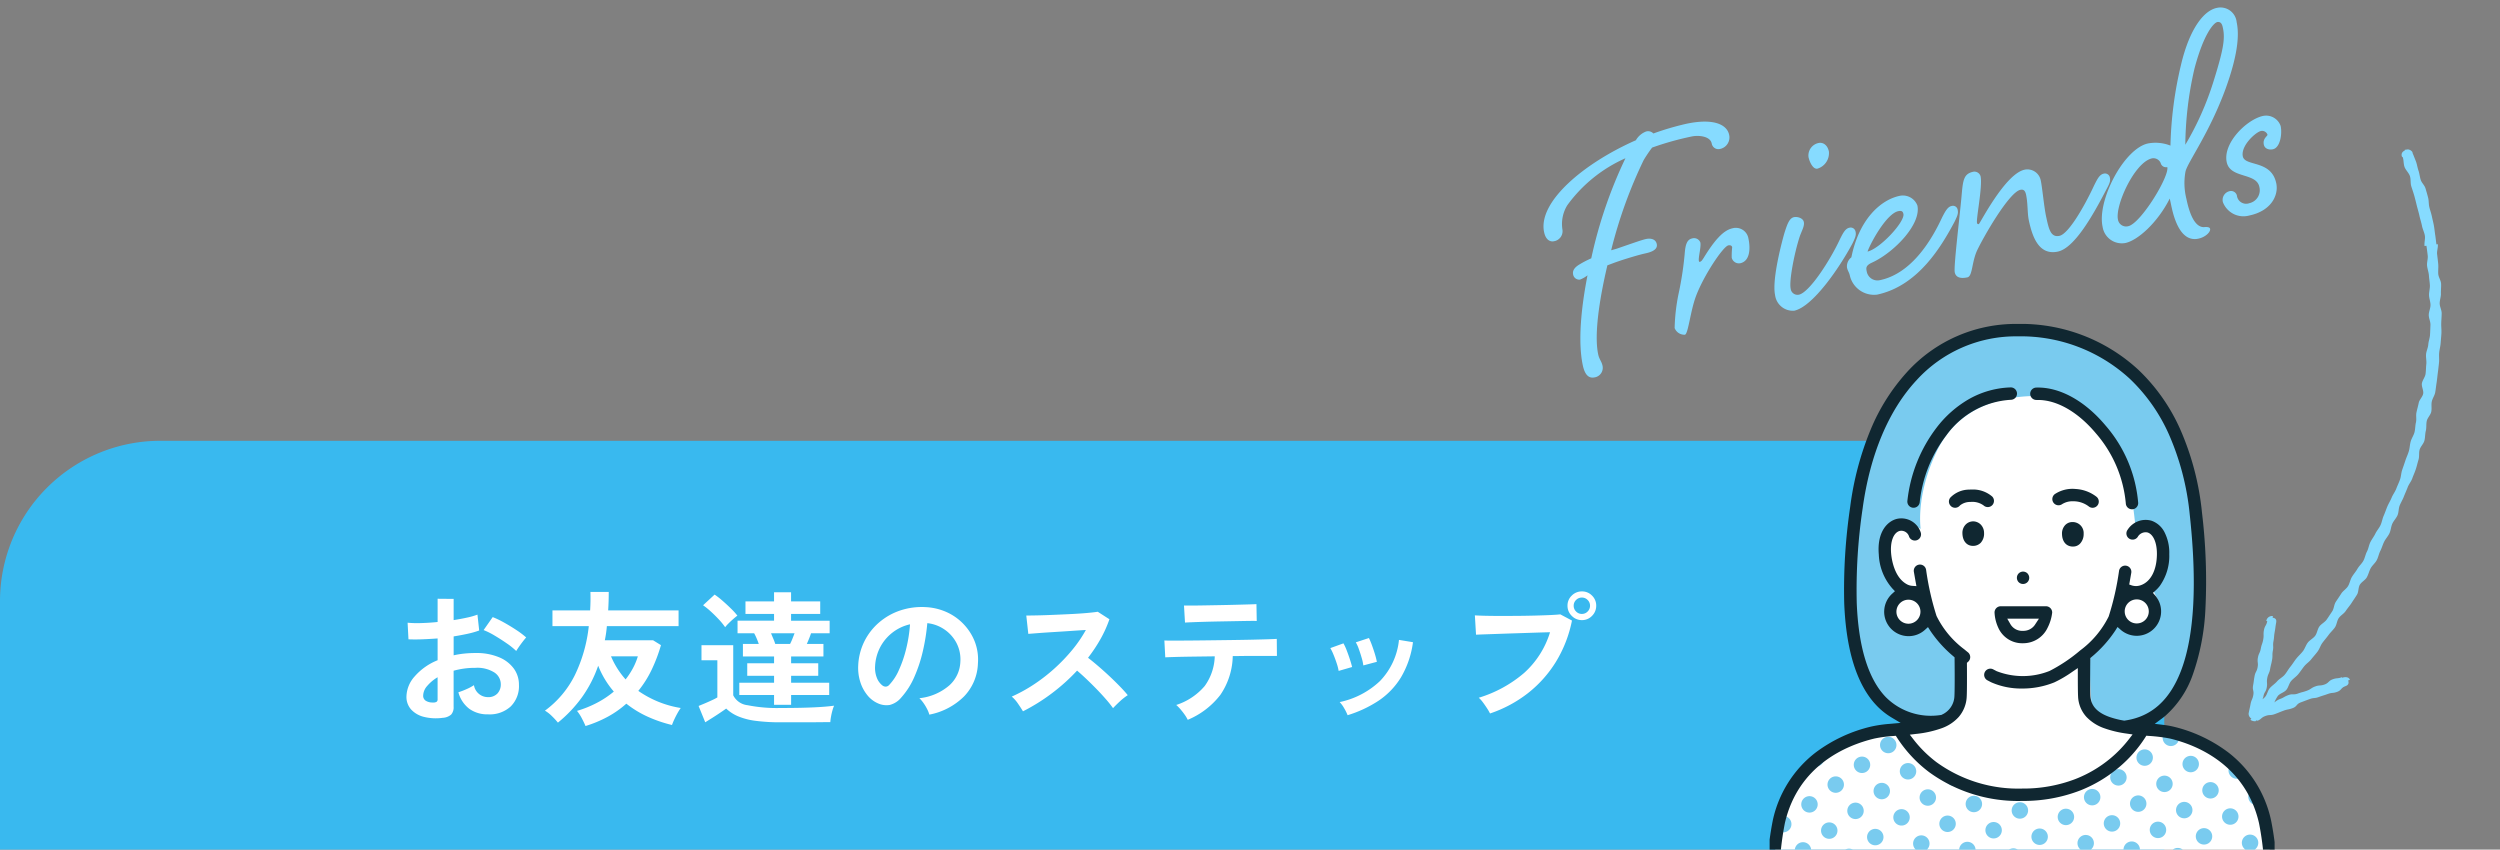 <svg xmlns="http://www.w3.org/2000/svg" xmlns:xlink="http://www.w3.org/1999/xlink" width="311.882" height="105.991" viewBox="0 0 311.882 105.991">
  <rect x="0" y="0" width="311.882" height="105.991" fill="#808080" stroke="none"/>
  <defs>
    <clipPath id="clip-path">
      <rect id="長方形_11188" data-name="長方形 11188" width="31.541" height="68" transform="translate(0 0)" fill="#86dbff"/>
    </clipPath>
    <clipPath id="clip-path-2">
      <rect id="長方形_11440" data-name="長方形 11440" width="63" height="67" transform="translate(954.762 2765.315)" fill="#fff" stroke="#707070" stroke-width="1"/>
    </clipPath>
    <clipPath id="clip-path-3">
      <rect id="長方形_11439" data-name="長方形 11439" width="63.477" height="67.745" transform="translate(0 0)" fill="none"/>
    </clipPath>
  </defs>
  <g id="グループ_15560" data-name="グループ 15560" transform="translate(-52.998 -2476.084)">
    <path id="長方形_11398" data-name="長方形 11398" d="M20,0H250a20,20,0,0,1,20,20V51a0,0,0,0,1,0,0H0a0,0,0,0,1,0,0V20A20,20,0,0,1,20,0Z" transform="translate(52.998 2531.074)" fill="#39b9ef"/>
    <path id="パス_11421" data-name="パス 11421" d="M-68.76.558A6.152,6.152,0,0,1-71.118.441a3.2,3.2,0,0,1-1.6-.927,2.349,2.349,0,0,1-.576-1.62,3.893,3.893,0,0,1,1.035-2.511,7.449,7.449,0,0,1,2.853-2.007V-9.342q-.99.072-1.917.108t-1.719,0l-.108-2.07a12.987,12.987,0,0,0,1.674.045q.99-.027,2.07-.135v-2.9l2,.018v2.646q.9-.144,1.683-.315a8.645,8.645,0,0,0,1.287-.369l.216,1.98a10.81,10.81,0,0,1-1.458.414q-.828.18-1.728.324v2.358A11.117,11.117,0,0,1-66.1-7.452a13.586,13.586,0,0,1,1.422-.072,7.33,7.33,0,0,1,2.943.531,4.293,4.293,0,0,1,1.845,1.422,3.393,3.393,0,0,1,.63,2.007A3.566,3.566,0,0,1-60.3-.846a3.878,3.878,0,0,1-2.826.972,3.834,3.834,0,0,1-2.331-.693,3.831,3.831,0,0,1-1.359-2.061,9.389,9.389,0,0,0,1.008-.387,5.906,5.906,0,0,0,.936-.5,1.763,1.763,0,0,0,1.728,1.494,1.541,1.541,0,0,0,1.206-.459,1.643,1.643,0,0,0,.414-1.143,1.761,1.761,0,0,0-.792-1.467,3.985,3.985,0,0,0-2.376-.585,9.982,9.982,0,0,0-2.718.36V-.828a1.363,1.363,0,0,1-.306.981A1.725,1.725,0,0,1-68.76.558ZM-59.6-7.776a8.685,8.685,0,0,0-1.17-.945q-.738-.513-1.512-.972a9.28,9.28,0,0,0-1.386-.693l1.134-1.62a11.542,11.542,0,0,1,1.422.684q.774.432,1.512.918a10.755,10.755,0,0,1,1.242.936q-.18.2-.441.54t-.486.666Q-59.508-7.938-59.6-7.776ZM-70.056-1.35a.923.923,0,0,0,.495-.072.344.344,0,0,0,.153-.324V-4.5a5.1,5.1,0,0,0-1.314,1.1,1.879,1.879,0,0,0-.486,1.188.723.723,0,0,0,.306.63A1.539,1.539,0,0,0-70.056-1.35Zm19.1,2.934q-.144-.36-.45-.945a5.161,5.161,0,0,0-.612-.945,13.707,13.707,0,0,0,2.493-1.008,11.621,11.621,0,0,0,2.1-1.4A11.257,11.257,0,0,1-49.374-5.94a15.405,15.405,0,0,1-2,3.9,16.637,16.637,0,0,1-3.024,3.2,9.327,9.327,0,0,0-.747-.81,4.316,4.316,0,0,0-.873-.684,12.228,12.228,0,0,0,3.735-4.437,18.563,18.563,0,0,0,1.737-6.111H-55.08v-1.962h4.7q.036-.576.045-1.143t-.009-1.161h2.286q0,.612-.018,1.179t-.054,1.125h8.784v1.962h-8.946q-.036.45-.1.891t-.153.873h6.012l.99.612a19.738,19.738,0,0,1-1.179,3.105,13.2,13.2,0,0,1-1.647,2.6A12.788,12.788,0,0,0-39.078-.666a6.925,6.925,0,0,0-.4.639q-.216.387-.4.783t-.288.7A16.729,16.729,0,0,1-43.191.423a12.738,12.738,0,0,1-2.673-1.629A12.232,12.232,0,0,1-48.177.423,15.1,15.1,0,0,1-50.958,1.584Zm5-5.814a9.656,9.656,0,0,0,.909-1.386,8.1,8.1,0,0,0,.621-1.494h-3.348A10.4,10.4,0,0,0-45.954-4.23Zm18.522,3.168V-2.286H-31.77v-1.53h4.338V-4.68H-30.78V-6.246h3.348v-.846H-31.32V-8.658h1.98q-.126-.36-.279-.72a5.9,5.9,0,0,0-.3-.612h-2.07v-1.566h4.554V-12.4H-31v-1.566h3.564V-15.1h2.124v1.134h3.636V-12.4h-3.636v.846H-20.5V-9.99h-2.322q-.072.234-.216.6t-.306.729h2.07v1.566h-4.032v.846h3.384V-4.68h-3.384v.864h4.752v1.53h-4.752v1.224Zm-8.586,2.178-.828-2.034.756-.315q.45-.189.9-.4a6.806,6.806,0,0,0,.684-.351V-6.624h-1.98V-8.5h3.96V-2.25a2.258,2.258,0,0,0,1.773,1.233,18.8,18.8,0,0,0,4.167.351q2.3,0,3.96-.072t2.682-.216a4.382,4.382,0,0,0-.2.576,7.85,7.85,0,0,0-.18.783,6.3,6.3,0,0,0-.09.693q-.5,0-1.314.009t-1.719.009h-3.141A22.948,22.948,0,0,1-29.8.927,8.249,8.249,0,0,1-31.968.351a4.957,4.957,0,0,1-1.44-.945q-.324.234-.792.549t-.954.621Q-35.64.882-36.018,1.116Zm2.484-11.862a8.267,8.267,0,0,0-.783-.963q-.477-.513-.99-.981a9.475,9.475,0,0,0-.981-.792l1.44-1.332a9.977,9.977,0,0,1,.981.765q.549.477,1.062.981a8.591,8.591,0,0,1,.8.882q-.18.126-.495.4t-.6.558A4.356,4.356,0,0,0-33.534-10.746Zm6.246,2.088h1.854a6.394,6.394,0,0,0,.288-.63q.144-.36.27-.7H-27.81q.144.36.3.72A5.437,5.437,0,0,1-27.288-8.658ZM-8.064.162a3.462,3.462,0,0,0-.27-.684,5.868,5.868,0,0,0-.459-.765,3.879,3.879,0,0,0-.513-.6A6.772,6.772,0,0,0-5.553-3.5,4.159,4.159,0,0,0-4.194-6.408,4.437,4.437,0,0,0-4.68-8.784,4.644,4.644,0,0,0-6.2-10.476a4.638,4.638,0,0,0-2.115-.774,25.242,25.242,0,0,1-.54,3.42A17.91,17.91,0,0,1-9.927-4.554a9.449,9.449,0,0,1-1.647,2.592,2.727,2.727,0,0,1-1.431.918,2.567,2.567,0,0,1-1.467-.2A3.5,3.5,0,0,1-15.8-2.268a4.962,4.962,0,0,1-.882-1.665,5.812,5.812,0,0,1-.252-2.061,7.506,7.506,0,0,1,.774-3,7.532,7.532,0,0,1,1.836-2.349,7.88,7.88,0,0,1,2.646-1.494A8.472,8.472,0,0,1-8.5-13.248a7.164,7.164,0,0,1,2.574.612,6.713,6.713,0,0,1,2.115,1.485A6.7,6.7,0,0,1-2.4-8.964,6.231,6.231,0,0,1-2-6.246,6.207,6.207,0,0,1-3.726-2.115,8.384,8.384,0,0,1-8.064.162Zm-5.85-3.636a.694.694,0,0,0,.414.144.622.622,0,0,0,.432-.216,6.352,6.352,0,0,0,1.2-1.836,14.924,14.924,0,0,0,.918-2.682,17.841,17.841,0,0,0,.477-3.042,5.554,5.554,0,0,0-2.205,1.044A5.574,5.574,0,0,0-14.2-8.235a5.718,5.718,0,0,0-.63,2.349,3.39,3.39,0,0,0,.225,1.467A2.222,2.222,0,0,0-13.914-3.474ZM3.618-.252Q3.384-.648,3-1.206a4.29,4.29,0,0,0-.783-.882,18.757,18.757,0,0,0,2.7-1.476A21.316,21.316,0,0,0,7.5-5.553a21.709,21.709,0,0,0,2.25-2.34A16.253,16.253,0,0,0,11.466-10.4q-.882.054-1.935.126t-2.088.135q-1.035.063-1.872.126l-1.287.1L4.032-12.2q.45,0,1.35-.018T7.4-12.285q1.116-.045,2.223-.1t2-.135q.891-.081,1.323-.153l1.458.936a14.877,14.877,0,0,1-1.116,2.475A19.149,19.149,0,0,1,11.736-6.93q.63.486,1.341,1.1t1.4,1.26q.684.648,1.26,1.242t.954,1.062a7.229,7.229,0,0,0-.954.747q-.5.459-.882.873a14.078,14.078,0,0,0-.882-1.107q-.54-.621-1.161-1.26T11.556-4.257q-.63-.6-1.188-1.071a23.9,23.9,0,0,1-3.24,2.9A23.647,23.647,0,0,1,3.618-.252ZM24.174.81A4.339,4.339,0,0,0,23.8.18a8.583,8.583,0,0,0-.54-.693,4.906,4.906,0,0,0-.522-.531,7.775,7.775,0,0,0,3.555-2.367,6.648,6.648,0,0,0,1.251-3.7l-2.727.036q-1.305.018-2.223.045t-1.224.045L21.258-9.09q.216.018,1.026.018t2-.009q1.188-.009,2.583-.027l2.781-.036q1.386-.018,2.583-.045t2.016-.054q.819-.027,1.035-.045L35.3-7.164H32.634q-1.026,0-2.232.018H29.79a8.893,8.893,0,0,1-1.539,4.833A9.969,9.969,0,0,1,24.174.81Zm-.342-12.132-.126-2.124h.9q.684,0,1.638-.018l2-.036q1.044-.018,2-.045l1.629-.045q.675-.018.873-.036l.036,2.106q-.234-.018-.909-.009t-1.6.027l-1.944.036q-1.017.018-1.953.045t-1.611.054Q24.084-11.34,23.832-11.322ZM44.118.234a6.111,6.111,0,0,0-.432-.873,3.773,3.773,0,0,0-.558-.765,10.4,10.4,0,0,0,5.031-2.628,8.624,8.624,0,0,0,2.367-5.13l1.746.288a11.53,11.53,0,0,1-1.5,4.392,9.433,9.433,0,0,1-2.79,2.907A14.98,14.98,0,0,1,44.118.234ZM43-5.292a6.056,6.056,0,0,0-.234-.918q-.18-.558-.405-1.1a5.944,5.944,0,0,0-.4-.828L43.6-8.73a6.156,6.156,0,0,1,.4.864q.216.558.4,1.125t.279.963Zm3.078-.684a5.546,5.546,0,0,0-.2-.927q-.162-.567-.36-1.116a4.563,4.563,0,0,0-.378-.837l1.638-.54a9.234,9.234,0,0,1,.369.882q.207.558.378,1.125a9.031,9.031,0,0,1,.243.963ZM61.884.018a5.379,5.379,0,0,0-.351-.612q-.243-.378-.522-.756a3.6,3.6,0,0,0-.531-.594,15.667,15.667,0,0,0,5.67-3.105,11.243,11.243,0,0,0,3.222-5.067q-.846.018-1.917.054L65.25-9.99q-1.134.036-2.169.072l-1.809.063q-.774.027-1.134.045l-.144-2.412q.522.036,1.377.054t1.881.018q1.026,0,2.124-.009t2.115-.036q1.017-.027,1.845-.063t1.314-.09l1.458.774A15.707,15.707,0,0,1,70.1-6.417a14.9,14.9,0,0,1-3.492,3.906A15.887,15.887,0,0,1,61.884.018ZM73.35-11.628a1.732,1.732,0,0,1-1.269-.531,1.732,1.732,0,0,1-.531-1.269,1.7,1.7,0,0,1,.531-1.26,1.747,1.747,0,0,1,1.269-.522,1.717,1.717,0,0,1,1.26.522,1.717,1.717,0,0,1,.522,1.26,1.747,1.747,0,0,1-.522,1.269A1.7,1.7,0,0,1,73.35-11.628Zm0-.774a.97.97,0,0,0,.711-.3.991.991,0,0,0,.3-.729.97.97,0,0,0-.3-.711.97.97,0,0,0-.711-.3.991.991,0,0,0-.729.3.97.97,0,0,0-.3.711.991.991,0,0,0,.3.729A.991.991,0,0,0,73.35-12.4Z" transform="translate(176.998 2565.074)" fill="#fff"/>
    <g id="friends" transform="translate(181.344 2453.531)">
      <path id="パス_11420" data-name="パス 11420" d="M-31.372-25.568a2.521,2.521,0,0,0-1.457.8c-6.956,1.457-13.583,4.982-13.583,8.836,0,1.081.564,1.363.94,1.363a1.271,1.271,0,0,0,1.363-1.175,4.467,4.467,0,0,1,1.222-2.867,17.925,17.925,0,0,1,8.319-4.23,56.477,56.477,0,0,0-6.768,11.327,12.29,12.29,0,0,0-1.551.423c-.705.235-1.081.564-1.081,1.081a.778.778,0,0,0,.7.8,3.522,3.522,0,0,0,1.034-.329C-43.921-5.593-45.143-1.6-45.143,1.316c0,1.6.658,1.786,1.175,1.786A1.21,1.21,0,0,0-42.746,1.88c0-.564-.235-.846-.235-1.5,0-2.444,1.5-6.533,3.431-10.622l.94-.141c1.363-.188,3.29-.329,3.9-.329.658,0,1.739-.047,1.739-.846,0-.658-.611-.893-1.175-.893s-1.551.141-3.854.423l-.7.047a57.854,57.854,0,0,1,6.3-10.152,17.012,17.012,0,0,1,1.363-1.316,37.027,37.027,0,0,1,5.123-.329c.846,0,2.256.423,2.256,1.363a.842.842,0,0,0,.8.893,1.469,1.469,0,0,0,1.551-1.5c0-1.269-1.41-2.444-4.935-2.444a34.052,34.052,0,0,0-4.277.329A.9.9,0,0,0-31.372-25.568Zm2.867,14.241c-.658,0-.987.564-1.316,1.692a40.472,40.472,0,0,1-1.692,4.512A23.644,23.644,0,0,0-32.97-.846,1.3,1.3,0,0,0-31.889.235c.423,0,1.269-2.726,2.35-4.418,1.5-2.35,4.606-5.358,5.264-5.358.282,0,.423.141.423.329a9.561,9.561,0,0,0-.329,1.269.924.924,0,0,0,.893.893c1.175,0,1.645-1.363,1.645-2.82a1.589,1.589,0,0,0-1.692-1.645c-1.175,0-2.538,1.034-4.277,2.867-.235.235-.376.376-.564.376-.094,0-.094-.047-.094-.141,0-.423.658-1.645.658-2.209A.841.841,0,0,0-28.505-11.327ZM-10.6-19.693a1.594,1.594,0,0,0-1.6,1.457c0,.658.235,1.645.8,1.645a2.025,2.025,0,0,0,1.833-1.786C-9.564-19.317-10.128-19.693-10.6-19.693Zm-6.345,18a.86.86,0,0,1-.846-.94c0-1.034,1.41-4.324,2.444-6.11.423-.7.893-1.175.893-1.692s-.658-.846-1.081-.846c-.611,0-1.034.752-1.551,1.645-.376.7-2.773,5.311-2.773,7.379A2.233,2.233,0,0,0-17.93.141c2.35,0,6.58-4,8.836-6.674.517-.658.7-.94.7-1.363a.617.617,0,0,0-.658-.658c-.517,0-.893.47-1.457,1.175C-12.2-5.123-15.58-1.692-16.943-1.692Zm10.293.329a1.36,1.36,0,0,1-1.41-1.41c0-.47.047-.752.893-.94,2.914-.658,7-3.384,7-5.781a1.935,1.935,0,0,0-1.927-1.645c-2.4,0-5.546,1.786-7.473,6.251a1.413,1.413,0,0,0-.8,1.128c0,.47.141.611.141,1.081A3.1,3.1,0,0,0-7.4.329c5.217,0,9.071-4.183,11.327-6.862.517-.658.705-.94.705-1.363a.594.594,0,0,0-.658-.658c-.47,0-.893.47-1.457,1.175C.823-5.123-2.514-1.363-6.65-1.363Zm3.995-7.943c.376,0,.564.094.564.47,0,.987-3.713,3.619-5.358,3.666C-6.744-6.3-4.112-9.306-2.655-9.306ZM16.38-2.115c-1.128,0-1.128-1.128-1.128-2.726,0-1.222.282-3.572.282-4.512a1.7,1.7,0,0,0-1.692-1.739c-2.491,0-6.862,5.452-7,5.452a.172.172,0,0,1-.188-.188c0-.564,1.645-4.324,1.645-5.593a.8.8,0,0,0-.752-.752c-1.269,0-1.5.752-2.115,2.773C4.583-6.674,2.656-1.081,2.656-.376c0,.752.7.94,1.41.94C4.724.564,4.959-1.081,5.9-2.4c1.128-1.5,5.452-6.345,6.909-6.345.47,0,.564.329.564.752,0,1.128-.329,2.256-.329,3.2,0,2.021.282,4.559,2.726,4.559,2.162,0,5.311-3.619,7.52-6.3.564-.658.752-.94.752-1.363a.617.617,0,0,0-.658-.658c-.517,0-.893.47-1.457,1.175C20.234-5.123,17.555-2.115,16.38-2.115Zm15.886-8.131a5.071,5.071,0,0,0-2.679-.846c-3.055,0-7.708,5.593-7.708,8.977A2.431,2.431,0,0,0,24.228.47c1.6,0,4.465-1.645,6.58-4.277v1.034c0,1.88.329,4.606,2.444,4.606.94,0,1.692-.517,1.692-.893,0-.235-.329-.329-.752-.376-1.316-.329-1.363-2.82-1.363-3.948a7.987,7.987,0,0,1,.611-3.337c.564-1.128,3.9-4.042,7.05-9.071,2.632-4.23,3.055-6.486,3.055-7.8a2.027,2.027,0,0,0-2.068-2.256c-1.645,0-3.854,1.833-5.828,6.016A47.749,47.749,0,0,0,32.265-10.246ZM41.2-24.111c.517.047.517.517.517.893,0,1.363-.517,2.679-2.585,6.345A36.885,36.885,0,0,1,34.1-9.964a43.641,43.641,0,0,1,3.1-9.071C39.221-23.03,40.725-24.111,41.2-24.111ZM29.586-9.165a.978.978,0,0,1,1.034.8.684.684,0,0,0,.7.658c.047,1.175-4.7,6.2-6.3,6.2a1.033,1.033,0,0,1-1.081-1.081C23.946-4.371,27.377-9.024,29.586-9.165ZM42.041-2.914A1.657,1.657,0,0,1,40.4-1.175,1.156,1.156,0,0,1,39.08-2.444a.758.758,0,0,0-.846-.705A1.11,1.11,0,0,0,37.2-1.974a2.746,2.746,0,0,0,2.914,2.3C42.84.329,44.2-1.363,44.2-2.914c0-3.008-3.384-2.82-3.384-4.136,0-1.363,2.209-2.632,2.867-2.632a.715.715,0,0,1,.705.611c0,.188-.705.329-.705,1.128,0,.517.47.8.987.8.94,0,1.551-1.645,1.551-2.632a1.919,1.919,0,0,0-1.88-1.692c-2.068,0-5.64,2.256-5.64,4.7C38.7-4.653,42.041-4.747,42.041-2.914Z" transform="translate(112.995 57.449) rotate(-12)" fill="#86dbff"/>
      <g id="グループ_15023" data-name="グループ 15023" transform="translate(183.536 108.242) rotate(172)" clip-path="url(#clip-path)">
        <path id="パス_9882" data-name="パス 9882" d="M31.518,1.075c-.186.558-.209.55-.395,1.109s-.309.517-.5,1.075.045.635-.141,1.192-.158.567-.343,1.124-.351.5-.536,1.06-.017.614-.2,1.171-.328.51-.514,1.067-.273.528-.459,1.086-.068.6-.254,1.153-.378.493-.564,1.05l.115.038a.724.724,0,0,1-.9.489l.063-.19c-.378-.126-.474-.314-.348-.692.185-.553.156-.563.34-1.117s.126-.572.311-1.125.054-.6.238-1.149.08-.587.264-1.139.218-.542.4-1.094.322-.507.506-1.059.04-.6.224-1.153.383-.487.567-1.039a1.418,1.418,0,0,1,.17-.343,2.416,2.416,0,0,0-.356.239c-.318.264-.443.755-.754,1.02s-.709.44-1.016.709-.743.407-1.047.679-.552.622-.853.9-.561.609-.858.889-.652.513-.946.8-.472.7-.761.984-.745.423-1.03.716-.389.77-.671,1.066-.748.43-1.026.73-.551.616-.824.92-.34.8-.608,1.109-.55.611-.814.923-.7.486-.963.8-.386.748-.64,1.068-.582.591-.831.915-.628.561-.871.889-.37.753-.609,1.084-.348.763-.581,1.1-.539.628-.766.967-.565.615-.786.958-.339.762-.555,1.109-.4.722-.608,1.072-.485.67-.689,1.025-.521.654-.718,1.011-.434.706-.624,1.067-.256.8-.44,1.163-.379.733-.557,1.1-.416.717-.586,1.087-.238.8-.4,1.172-.472.7-.629,1.073-.2.81-.351,1.19-.1.845-.238,1.227-.313.76-.447,1.145-.584.674-.711,1.062.1.9-.018,1.287-.5.711-.614,1.1-.163.811-.267,1.206-.047.838-.142,1.234S3,43.14,2.916,43.539s-.308.781-.387,1.18-.154.814-.224,1.216.1.854.037,1.257-.332.787-.387,1.19.056.84.011,1.245-.242.806-.278,1.211-.021.829-.049,1.235.076.832.058,1.238-.245.82-.255,1.225-.013.831-.013,1.236h.237c0,.431-.229.86-.218,1.278s.167.854.188,1.271.105.852.136,1.267c.033.432.1.85.146,1.264.044.432.084.853.138,1.264.057.431.144.846.211,1.254.069.431-.085.891-.006,1.3.084.431.411.8.5,1.2.1.431-.038.905.07,1.3l.055-.015a.544.544,0,0,1-.437.742l.023.082a.769.769,0,0,1-.961-.445l.073-.019-.036.009c-.1-.366-.19-.753-.284-1.15-.089-.373-.075-.78-.156-1.179C1.034,64.807,1.059,64.4.99,64c-.066-.38-.385-.73-.443-1.129C.492,62.492.435,62.1.388,61.7S.437,60.9.4,60.5s-.124-.776-.151-1.177-.072-.782-.09-1.183.008-.786,0-1.187.013-.785.013-1.185H0c0-.406.249-.815.258-1.231s.014-.815.033-1.231.14-.809.168-1.223-.217-.836-.181-1.25.148-.809.193-1.221.27-.791.323-1.2S.658,47.569.72,47.158s.156-.806.226-1.215.071-.822.15-1.23.178-.8.265-1.207.26-.783.355-1.186.09-.824.193-1.225.2-.8.315-1.2.2-.8.321-1.195.217-.794.344-1.189.459-.713.593-1.105.094-.838.235-1.228.563-.665.711-1.051.136-.827.292-1.21.186-.813.348-1.194.571-.646.742-1.023.133-.841.31-1.216.318-.76.5-1.131.409-.715.6-1.083.527-.65.723-1.015.419-.7.622-1.065.465-.677.674-1.034.226-.819.44-1.173.572-.61.793-.961.294-.786.521-1.132.566-.609.8-.951.393-.725.631-1.064.363-.752.606-1.087.634-.554.882-.884.389-.736.643-1.063.729-.469.988-.793.257-.848.52-1.168.544-.617.813-.932.589-.578.861-.889.716-.461.993-.768.358-.784.64-1.087.635-.53.921-.829.6-.563.888-.858.458-.7.751-.994.611-.551.909-.838.693-.461.995-.745.567-.595.872-.874.7-.45,1.005-.727.44-.742.752-1.013.814-.311,1.129-.579a4.239,4.239,0,0,0,.557-.76,2.311,2.311,0,0,1-.741.33c-.574.123-.554.22-1.127.343s-.621-.1-1.194.024-.585.07-1.158.193-.544.262-1.117.385-.61-.045-1.183.078-.519.378-1.092.5-.606-.027-1.179.1l-.017-.079c-.39.084-.839.006-.922-.384l.232-.05c-.083-.39.065-.579.455-.663.579-.124.514-.427,1.092-.551s.61.021,1.189-.1.584-.094,1.163-.218.61.022,1.187-.1.577-.132,1.155-.256S25.4,1.1,25.98.974s.6-.035,1.175-.159.573-.148,1.151-.271S28.921.6,29.5.473s.53-.341,1.108-.465c0,0-.045.086-.025.136a.263.263,0,0,1,.2-.113V.2h0V0a.953.953,0,0,1,.625.267L31.267.4a.723.723,0,0,1,.251.679" transform="translate(0 0)" fill="#86dbff"/>
      </g>
    </g>
    <g id="マスクグループ_201" data-name="マスクグループ 201" transform="translate(-681 -250.24)" clip-path="url(#clip-path-2)">
      <g id="グループ_15553" data-name="グループ 15553" transform="translate(954.506 2766.734)">
        <g id="グループ_15552" data-name="グループ 15552" transform="translate(0 0)" clip-path="url(#clip-path-3)">
          <path id="パス_11337" data-name="パス 11337" d="M70.431,67.21a18.109,18.109,0,0,0-12.243-5.6l-.043.075c.029-.073.042-.112.042-.112a31.468,31.468,0,0,0,4.228-4.316c1.646-2.195,3.876-10.571,2.29-23.256-1.66-13.278-10.513-21.846-21.23-21.846C32.024,12.154,27,18.849,24.1,26.425s-3.788,19.732-1.586,27.4c1.694,5.9,8.3,7.245,8.3,7.245l-3.79.748a36.621,36.621,0,0,0-8.077,2.761c-3.748,1.843-6.3,7.743-7.014,14.491H74.191c-.6-4.335-1.463-9.406-3.76-11.856" transform="translate(-11.249 -11.458)" fill="#fff"/>
          <path id="パス_11338" data-name="パス 11338" d="M961.546,917.509a1.025,1.025,0,0,0,1.206.331c-.47-.328-.942-.624-1.411-.889a1.021,1.021,0,0,0,.2.558" transform="translate(-906.301 -864.452)" fill="#79cbef"/>
          <path id="パス_11339" data-name="パス 11339" d="M1004.62,957.953a1.024,1.024,0,0,0,1.769-.235q-.146-.18-.3-.344-.5-.531-1.013-1a1.024,1.024,0,0,0-.457,1.576" transform="translate(-946.907 -901.621)" fill="#79cbef"/>
          <path id="パス_11340" data-name="パス 11340" d="M1047.727,1015.049a1.025,1.025,0,0,0,1.211.329,16.588,16.588,0,0,0-.739-1.911,1.026,1.026,0,0,0-.472,1.582" transform="translate(-987.545 -955.442)" fill="#79cbef"/>
          <path id="パス_11341" data-name="パス 11341" d="M805.635,927.425a1.025,1.025,0,1,0-.2,1.436,1.025,1.025,0,0,0,.2-1.436" transform="translate(-757.771 -873.941)" fill="#79cbef"/>
          <path id="パス_11342" data-name="パス 11342" d="M861.4,884.2a1.028,1.028,0,1,0,1.195-.027q-.345-.1-.67-.174a1.02,1.02,0,0,0-.525.2" transform="translate(-811.701 -833.388)" fill="#79cbef"/>
          <path id="パス_11343" data-name="パス 11343" d="M848.742,984.63a1.025,1.025,0,1,0-.2,1.436,1.025,1.025,0,0,0,.2-1.436" transform="translate(-798.41 -927.871)" fill="#79cbef"/>
          <path id="パス_11344" data-name="パス 11344" d="M905.946,941.523a1.025,1.025,0,1,0-.2,1.436,1.025,1.025,0,0,0,.2-1.436" transform="translate(-852.339 -887.233)" fill="#79cbef"/>
          <path id="パス_11345" data-name="パス 11345" d="M891.848,1041.834a1.025,1.025,0,1,0-.2,1.436,1.025,1.025,0,0,0,.2-1.436" transform="translate(-839.048 -981.8)" fill="#79cbef"/>
          <path id="パス_11346" data-name="パス 11346" d="M949.053,998.728a1.025,1.025,0,1,0-.2,1.436,1.025,1.025,0,0,0,.2-1.436" transform="translate(-892.978 -941.162)" fill="#79cbef"/>
          <path id="パス_11347" data-name="パス 11347" d="M934.754,1100.475a1.025,1.025,0,1,0-1.436-.2,1.025,1.025,0,0,0,1.436.2" transform="translate(-879.687 -1035.73)" fill="#79cbef"/>
          <path id="パス_11348" data-name="パス 11348" d="M990.724,1055.73a1.025,1.025,0,1,0,1.436.2,1.025,1.025,0,0,0-1.436-.2" transform="translate(-933.617 -995.091)" fill="#79cbef"/>
          <path id="パス_11349" data-name="パス 11349" d="M978.076,1156.244a1.025,1.025,0,0,0-1.759,1.024H978.2a1.024,1.024,0,0,0-.122-1.024" transform="translate(-920.34 -1089.66)" fill="#79cbef"/>
          <path id="パス_11350" data-name="パス 11350" d="M1033.831,1112.936a1.025,1.025,0,1,0,1.436.2,1.025,1.025,0,0,0-1.436-.2" transform="translate(-974.255 -1049.021)" fill="#79cbef"/>
          <path id="パス_11351" data-name="パス 11351" d="M1078.3,1170.156a1.02,1.02,0,0,0-.326.418h1.224q-.041-.3-.084-.6a1.021,1.021,0,0,0-.814.186" transform="translate(-1016.252 -1102.966)" fill="#79cbef"/>
          <path id="パス_11352" data-name="パス 11352" d="M691.225,1013.639a1.025,1.025,0,1,0-.2,1.436,1.025,1.025,0,0,0,.2-1.436" transform="translate(-649.911 -955.219)" fill="#79cbef"/>
          <path id="パス_11353" data-name="パス 11353" d="M748.43,970.532a1.025,1.025,0,1,0-.2,1.436,1.025,1.025,0,0,0,.2-1.436" transform="translate(-703.841 -914.58)" fill="#79cbef"/>
          <path id="パス_11354" data-name="パス 11354" d="M732.9,1070.642a1.025,1.025,0,1,0,1.436.2,1.025,1.025,0,0,0-1.436-.2" transform="translate(-690.55 -1009.148)" fill="#79cbef"/>
          <path id="パス_11355" data-name="パス 11355" d="M791.537,1027.737a1.025,1.025,0,1,0-.2,1.436,1.025,1.025,0,0,0,.2-1.436" transform="translate(-744.48 -968.51)" fill="#79cbef"/>
          <path id="パス_11356" data-name="パス 11356" d="M777.236,1129.484a1.025,1.025,0,1,0-1.436-.2,1.025,1.025,0,0,0,1.436.2" transform="translate(-731.188 -1063.078)" fill="#79cbef"/>
          <path id="パス_11357" data-name="パス 11357" d="M834.441,1086.377a1.025,1.025,0,1,0-1.436-.2,1.025,1.025,0,0,0,1.436.2" transform="translate(-785.118 -1022.439)" fill="#79cbef"/>
          <path id="パス_11358" data-name="パス 11358" d="M877.548,1143.582a1.025,1.025,0,1,0-1.436-.2,1.025,1.025,0,0,0,1.436.2" transform="translate(-825.757 -1076.369)" fill="#79cbef"/>
          <path id="パス_11359" data-name="パス 11359" d="M533.709,1042.648a1.025,1.025,0,1,0-.2,1.436,1.025,1.025,0,0,0,.2-1.436" transform="translate(-501.413 -982.568)" fill="#79cbef"/>
          <path id="パス_11360" data-name="パス 11360" d="M593.525,1019.772a18.3,18.3,0,0,1-1.891.372,1.025,1.025,0,0,0,1.891-.372" transform="translate(-557.761 -961.386)" fill="#79cbef"/>
          <path id="パス_11361" data-name="パス 11361" d="M576.613,1101.288a1.025,1.025,0,1,0-1.436-.2,1.025,1.025,0,0,0,1.436.2" transform="translate(-542.052 -1036.497)" fill="#79cbef"/>
          <path id="パス_11362" data-name="パス 11362" d="M632.584,1056.543a1.025,1.025,0,1,0,1.436.2,1.025,1.025,0,0,0-1.436-.2" transform="translate(-595.981 -995.858)" fill="#79cbef"/>
          <path id="パス_11363" data-name="パス 11363" d="M619.93,1157.057a1.025,1.025,0,0,0-1.778.977h1.919a1.023,1.023,0,0,0-.14-.977" transform="translate(-582.699 -1090.426)" fill="#79cbef"/>
          <path id="パス_11364" data-name="パス 11364" d="M675.691,1113.749a1.025,1.025,0,1,0,1.436.2,1.025,1.025,0,0,0-1.436-.2" transform="translate(-636.62 -1049.788)" fill="#79cbef"/>
          <path id="パス_11365" data-name="パス 11365" d="M721.939,1171.155a1.024,1.024,0,0,0-1.741.17h1.844a1.029,1.029,0,0,0-.1-.17" transform="translate(-678.964 -1103.717)" fill="#79cbef"/>
          <path id="パス_11366" data-name="パス 11366" d="M246.872,900.042a1.025,1.025,0,1,0-.2,1.436,1.025,1.025,0,0,0,.2-1.436" transform="translate(-230.999 -848.126)" fill="#79cbef"/>
          <path id="パス_11367" data-name="パス 11367" d="M289.978,957.247a1.025,1.025,0,1,0-.2,1.436,1.025,1.025,0,0,0,.2-1.436" transform="translate(-271.637 -902.056)" fill="#79cbef"/>
          <path id="パス_11368" data-name="パス 11368" d="M333.085,1014.452a1.025,1.025,0,1,0-.2,1.436,1.025,1.025,0,0,0,.2-1.436" transform="translate(-312.276 -955.986)" fill="#79cbef"/>
          <path id="パス_11369" data-name="パス 11369" d="M388.663,987.384a1.025,1.025,0,0,0,1.436.2c.023-.017.045-.036.066-.055a18.289,18.289,0,0,1-1.7-.89,1.021,1.021,0,0,0,.2.743" transform="translate(-366.216 -930.152)" fill="#79cbef"/>
          <path id="パス_11370" data-name="パス 11370" d="M375.99,1073.093a1.025,1.025,0,1,0-1.436-.2,1.025,1.025,0,0,0,1.436.2" transform="translate(-352.915 -1009.916)" fill="#79cbef"/>
          <path id="パス_11371" data-name="パス 11371" d="M433.4,1028.55a1.025,1.025,0,1,0-.2,1.436,1.025,1.025,0,0,0,.2-1.436" transform="translate(-406.845 -969.277)" fill="#79cbef"/>
          <path id="パス_11372" data-name="パス 11372" d="M417.863,1128.659a1.025,1.025,0,1,0,1.436.2,1.025,1.025,0,0,0-1.436-.2" transform="translate(-393.554 -1063.844)" fill="#79cbef"/>
          <path id="パス_11373" data-name="パス 11373" d="M475.068,1085.552a1.025,1.025,0,1,0,1.436.2,1.025,1.025,0,0,0-1.436-.2" transform="translate(-447.484 -1023.206)" fill="#79cbef"/>
          <path id="パス_11374" data-name="パス 11374" d="M519.408,1144.4a1.025,1.025,0,1,0-1.436-.2,1.026,1.026,0,0,0,1.436.2" transform="translate(-488.122 -1077.135)" fill="#79cbef"/>
          <path id="パス_11375" data-name="パス 11375" d="M94.692,937.614a1.025,1.025,0,0,0,.218-1.411,8.639,8.639,0,0,0-1.524,1.351,1.025,1.025,0,0,0,1.306.06" transform="translate(-88.039 -882.602)" fill="#79cbef"/>
          <path id="パス_11376" data-name="パス 11376" d="M154.651,908.552a1.02,1.02,0,0,0,.374-.558c-.494.189-1,.4-1.512.622a1.025,1.025,0,0,0,1.139-.064" transform="translate(-144.723 -856.008)" fill="#79cbef"/>
          <path id="パス_11377" data-name="パス 11377" d="M132.462,986.256a1.025,1.025,0,1,0-.2,1.436,1.025,1.025,0,0,0,.2-1.436" transform="translate(-123.14 -929.404)" fill="#79cbef"/>
          <path id="パス_11378" data-name="パス 11378" d="M189.667,943.149a1.025,1.025,0,1,0-.2,1.436,1.025,1.025,0,0,0,.2-1.436" transform="translate(-177.069 -888.765)" fill="#79cbef"/>
          <path id="パス_11379" data-name="パス 11379" d="M175.569,1043.461a1.025,1.025,0,1,0-.2,1.436,1.025,1.025,0,0,0,.2-1.436" transform="translate(-163.779 -983.334)" fill="#79cbef"/>
          <path id="パス_11380" data-name="パス 11380" d="M232.774,1000.354a1.025,1.025,0,1,0-.2,1.436,1.025,1.025,0,0,0,.2-1.436" transform="translate(-217.708 -942.695)" fill="#79cbef"/>
          <path id="パス_11381" data-name="パス 11381" d="M218.473,1102.1a1.025,1.025,0,1,0-1.436-.2,1.025,1.025,0,0,0,1.436.2" transform="translate(-204.417 -1037.264)" fill="#79cbef"/>
          <path id="パス_11382" data-name="パス 11382" d="M275.678,1059a1.025,1.025,0,1,0-1.436-.2,1.025,1.025,0,0,0,1.436.2" transform="translate(-258.346 -996.625)" fill="#79cbef"/>
          <path id="パス_11383" data-name="パス 11383" d="M261.8,1157.871a1.025,1.025,0,0,0-1.794.93h1.951a1.023,1.023,0,0,0-.157-.93" transform="translate(-245.072 -1091.194)" fill="#79cbef"/>
          <path id="パス_11384" data-name="パス 11384" d="M318.785,1116.2a1.025,1.025,0,1,0-1.436-.2,1.025,1.025,0,0,0,1.436.2" transform="translate(-298.985 -1050.554)" fill="#79cbef"/>
          <path id="パス_11385" data-name="パス 11385" d="M364.194,1171.968a1.024,1.024,0,0,0-1.717.123h1.795a1.022,1.022,0,0,0-.078-.123" transform="translate(-341.724 -1104.484)" fill="#79cbef"/>
          <path id="パス_11386" data-name="パス 11386" d="M25.995,1073.925a1.024,1.024,0,0,0-.621-1.843q-.29.921-.527,1.9a1.025,1.025,0,0,0,1.148-.058" transform="translate(-23.424 -1010.701)" fill="#79cbef"/>
          <path id="パス_11387" data-name="パス 11387" d="M75.257,1029.363a1.025,1.025,0,1,0-.2,1.436,1.025,1.025,0,0,0,.2-1.436" transform="translate(-69.21 -970.043)" fill="#79cbef"/>
          <path id="パス_11388" data-name="パス 11388" d="M60.957,1131.111a1.025,1.025,0,1,0-1.436-.2,1.025,1.025,0,0,0,1.436.2" transform="translate(-55.919 -1064.612)" fill="#79cbef"/>
          <path id="パス_11389" data-name="パス 11389" d="M116.928,1086.365a1.025,1.025,0,1,0,1.436.2,1.025,1.025,0,0,0-1.436-.2" transform="translate(-109.849 -1023.972)" fill="#79cbef"/>
          <path id="パス_11390" data-name="パス 11390" d="M161.268,1145.209a1.025,1.025,0,1,0-1.436-.2,1.025,1.025,0,0,0,1.436.2" transform="translate(-150.487 -1077.903)" fill="#79cbef"/>
          <path id="パス_11391" data-name="パス 11391" d="M13.215,1172.793a1.025,1.025,0,0,0-1.237-.318q-.023.2-.044.395h1.334c-.016-.026-.033-.052-.052-.077" transform="translate(-11.25 -1105.262)" fill="#79cbef"/>
          <path id="パス_11392" data-name="パス 11392" d="M198.218,49.4s-.144,5.6-.287,6.031-1.613,1.244-3.448,1.795c-2.154.646-8.614-2.513-9.548-8.329s-.862-16.083.431-21.683,7.466-20.03,20.6-19.025,18.955,10.05,20.606,17.589,1.366,19.17.289,23.119c-.863,3.166-3.017,8.544-6.607,8.975-3.065.368-5.691-.808-6.031-2.3a48.564,48.564,0,0,1-.215-6.605,8.206,8.206,0,0,0,2.3-2.226c.718-1.221,1.58-3.087,1.58-3.087s1.077,2.3,2.872,1.8A2.675,2.675,0,0,0,222.413,42a7.118,7.118,0,0,1-.646-1.436s.79-.215,1.651-2.585.072-4.308-1.364-4.882a3.155,3.155,0,0,0-2.355.432s-.455-5.843-1.593-8.4c-2.012-4.523-6.535-8.472-10.556-8.472s-9.809.933-12.681,6.893c-2.674,5.549-2.011,9.7-2.011,9.7s-3.244-2.144-4.321,1.015c-.9,2.65,2.069,7.091,2.069,7.091s-2.274,1.692-1.012,3.48c1.723,2.441,4.886.11,4.886.11Z" transform="translate(-173.754 -7.672)" fill="#79cbef"/>
          <path id="パス_11393" data-name="パス 11393" d="M625.531,361.8a.773.773,0,0,0,.488-1.373,4.658,4.658,0,0,0-2.587-.97,3.994,3.994,0,0,0-2.6.628.773.773,0,1,0,.9,1.26,2.41,2.41,0,0,1,1.358-.357,3.161,3.161,0,0,1,1.958.64.764.764,0,0,0,.486.173" transform="translate(-584.982 -338.863)" fill="#102731"/>
          <path id="パス_11394" data-name="パス 11394" d="M395.469,362.972a.773.773,0,0,0,1.088-.109l.006-.007a2,2,0,0,1,1.305-.435,2.377,2.377,0,0,1,1.633.426.773.773,0,0,0,1.078-1.108,3.67,3.67,0,0,0-2.542-.868q-.145,0-.293.008a3.294,3.294,0,0,0-2.384,1,.774.774,0,0,0,.109,1.088" transform="translate(-372.56 -340.21)" fill="#102731"/>
          <path id="パス_11395" data-name="パス 11395" d="M544.61,540c-.013-.016-.029-.034-.049-.055s-.037-.035-.052-.047l-.009-.008a.61.61,0,0,0-.056-.041.755.755,0,0,0-.065-.039c-.023-.012-.046-.023-.068-.032s-.047-.018-.073-.026-.047-.013-.073-.019-.05-.008-.076-.011a.733.733,0,0,0-.149,0c-.025,0-.051.006-.075.011s-.05.012-.074.019-.05.017-.072.026-.045.02-.068.032a.729.729,0,0,0-.065.038c-.022.015-.042.03-.06.044a.748.748,0,0,0-.058.052c-.019.019-.036.038-.051.056s-.031.04-.045.062a.693.693,0,0,0-.039.065.649.649,0,0,0-.032.068c-.011.026-.02.05-.026.072s-.013.046-.019.077a.735.735,0,0,0-.011.073.742.742,0,0,0,0,.074c0,.027,0,.052,0,.075a.734.734,0,0,0,.011.074c.006.029.012.054.018.074s.016.047.027.073a.588.588,0,0,0,.03.063l0,.008a.674.674,0,0,0,.037.063c.015.022.03.044.046.063s.032.037.05.054a.756.756,0,0,0,.058.053c.016.013.037.028.059.043s.043.027.065.039.043.021.068.032.051.02.073.027.047.013.07.017h.006a.718.718,0,0,0,.073.011.791.791,0,0,0,.148,0,.707.707,0,0,0,.073-.011h.006a.7.7,0,0,0,.071-.018c.021-.006.045-.015.071-.026a.744.744,0,0,0,.068-.032.762.762,0,0,0,.066-.039.712.712,0,0,0,.059-.043.77.77,0,0,0,.058-.052q.025-.025.052-.057c.015-.019.03-.039.044-.06a.683.683,0,0,0,.037-.063.722.722,0,0,0,.033-.069c.012-.028.021-.052.027-.075s.012-.042.018-.072.01-.055.012-.076,0-.048,0-.074a.74.74,0,0,0,0-.074c0-.022-.006-.047-.012-.075s-.012-.053-.018-.073-.016-.048-.026-.073-.021-.046-.033-.069a.688.688,0,0,0-.036-.061c-.017-.025-.032-.046-.049-.067" transform="translate(-512.138 -508.821)" fill="#102731"/>
          <path id="パス_11396" data-name="パス 11396" d="M642.928,434.727h.011a1.191,1.191,0,0,0,.871-.355,1.728,1.728,0,0,0,.457-1.235,1.372,1.372,0,0,0-1.32-1.466l-.087,0a1.233,1.233,0,0,0-.858.34,1.507,1.507,0,0,0-.435,1.135c.014.971.535,1.578,1.361,1.584" transform="translate(-604.834 -406.953)" fill="#102731"/>
          <path id="パス_11397" data-name="パス 11397" d="M426.882,432.844a1.675,1.675,0,0,0,.395-1.189,1.494,1.494,0,0,0-.423-1.07,1.348,1.348,0,0,0-.94-.39h-.005a1.319,1.319,0,0,0-.927.4,1.481,1.481,0,0,0-.405,1.068c.011.967.529,1.592,1.319,1.592h.012a1.32,1.32,0,0,0,.973-.407" transform="translate(-400.268 -405.564)" fill="#102731"/>
          <path id="パス_11398" data-name="パス 11398" d="M501.8,616.114a.774.774,0,0,0-.2-.6h0a.774.774,0,0,0-.573-.254h-5.641a.773.773,0,0,0-.773.792,5.048,5.048,0,0,0,.449,1.847,3.26,3.26,0,0,0,3.095,1.975h.025a3.369,3.369,0,0,0,3.061-1.958,5.481,5.481,0,0,0,.553-1.806m-2.08,1.361a1.74,1.74,0,0,1-1.545.857h-.016a1.69,1.69,0,0,1-1.586-.877l-.373-.645h3.956Z" transform="translate(-466.296 -580.038)" fill="#102731"/>
          <path id="パス_11399" data-name="パス 11399" d="M585.578,153a16.826,16.826,0,0,0-4.082-9.66c-2.6-3.1-5.755-4.82-8.652-4.72h0a.773.773,0,0,0,.052,1.545q.1,0,.192,0c2.37,0,4.991,1.51,7.224,4.172a15.464,15.464,0,0,1,3.722,8.724.773.773,0,1,0,1.545-.058" transform="translate(-539.342 -130.678)" fill="#102731"/>
          <path id="パス_11400" data-name="パス 11400" d="M305.333,153.359c.024,0,.048,0,.072,0a.769.769,0,0,0,.768-.7,16.663,16.663,0,0,1,3.339-8.36,10.651,10.651,0,0,1,8.06-4.408.773.773,0,0,0-.027-1.545h-.024a11.223,11.223,0,0,0-5.3,1.513,13.655,13.655,0,0,0-3.931,3.49,18.272,18.272,0,0,0-3.659,9.169.773.773,0,0,0,.7.84" transform="translate(-287.189 -130.426)" fill="#102731"/>
          <path id="パス_11401" data-name="パス 11401" d="M63.474,66.907a37.951,37.951,0,0,0-.658-4.969,14.558,14.558,0,0,0-5.3-8.452,18.447,18.447,0,0,0-6.971-3.267,10.478,10.478,0,0,0-1.175-.2l-1.067-.13.864-.641c.168-.124.317-.242.458-.361a12.231,12.231,0,0,0,3.415-5.11,28.59,28.59,0,0,0,1.587-8.292A71.254,71.254,0,0,0,54.2,23.578,34.14,34.14,0,0,0,51.462,13.1a23.284,23.284,0,0,0-5.195-7.371A21.605,21.605,0,0,0,31.153,0,18.309,18.309,0,0,0,17.416,5.986a24.7,24.7,0,0,0-4.544,7.172,37.689,37.689,0,0,0-2.564,9.666,70.259,70.259,0,0,0-.744,12.029c.235,5.918,1.6,10.211,4.045,12.761a8.888,8.888,0,0,0,1.853,1.48l1.137.678-1.319.118a16.81,16.81,0,0,0-2.306.329,18.623,18.623,0,0,0-7,3.266A14.519,14.519,0,0,0,.652,61.938,39.294,39.294,0,0,0,0,66.9a.774.774,0,0,0,.709.832l.063,0a.776.776,0,0,0,.769-.712,37.881,37.881,0,0,1,.616-4.735c1.662-7.255,7.716-9.731,11.176-10.562a17.042,17.042,0,0,1,2.408-.32L16,51.38l.14.216a16.813,16.813,0,0,0,4.026,4.328,18.874,18.874,0,0,0,11.616,3.583A19.628,19.628,0,0,0,39.009,58.2a17.309,17.309,0,0,0,4.848-2.9,16.316,16.316,0,0,0,3.256-3.707l.139-.223.28.024a20.589,20.589,0,0,1,2.653.327c3.44.825,9.46,3.3,11.125,10.562a37.093,37.093,0,0,1,.624,4.75.773.773,0,0,0,1.541-.127M44.564,49.483l-.069.01-.068-.012a10.885,10.885,0,0,1-1.829-.47c-2-.729-2.281-1.856-2.322-2.641-.038-.713-.035-2.846-.013-4.491l0-.193.146-.126a15.267,15.267,0,0,0,2.983-3.321l.268-.431.38.336a3.04,3.04,0,0,0,1.991.763h.021a3.042,3.042,0,0,0,2.3-5.036l-.277-.32.315-.282a4.389,4.389,0,0,0,.525-.559,6.462,6.462,0,0,0,1.2-3.992A5.616,5.616,0,0,0,49.528,26,2.9,2.9,0,0,0,47.9,24.551a2.665,2.665,0,0,0-2.977,1.12.773.773,0,1,0,1.253.905,1.131,1.131,0,0,1,1.244-.556c.709.232,1.162,1.287,1.153,2.689-.012,1.97-.745,3.416-1.961,3.867a1.757,1.757,0,0,1-1.15.053l-.344-.121.064-.359c.062-.348.125-.706.189-1.074a.773.773,0,1,0-1.523-.263,34.1,34.1,0,0,1-1.291,5.681,11.742,11.742,0,0,1-3.547,4.232,19.791,19.791,0,0,1-3.829,2.567,9.006,9.006,0,0,1-6.595.03l-.018-.009-.432-.227a.773.773,0,0,0-.719,1.368l.455.239.029.014a9.228,9.228,0,0,0,3.858.778,10.568,10.568,0,0,0,4.023-.771,14.981,14.981,0,0,0,2.25-1.323l.674-.461,0,.817c0,1.288.007,2.248.031,2.7a4.021,4.021,0,0,0,1.065,2.6,5.646,5.646,0,0,0,2.269,1.415,13.768,13.768,0,0,0,2.741.645l.727.106-.449.582a15.355,15.355,0,0,1-2.313,2.4,15.771,15.771,0,0,1-4.4,2.592,18.117,18.117,0,0,1-6.592,1.177,17.366,17.366,0,0,1-10.688-3.274,15.224,15.224,0,0,1-2.888-2.849l-.464-.6.752-.091a13.6,13.6,0,0,0,3.189-.7,5.224,5.224,0,0,0,2.161-1.417,4.155,4.155,0,0,0,1-2.58c.036-.681.036-2.567.025-3.975l0-.2.147-.13a.79.79,0,0,0,.095-.1.773.773,0,0,0-.122-1.086c-.133-.106-.27-.218-.407-.332l-.032-.027a11.631,11.631,0,0,1-3.474-4.172,34.628,34.628,0,0,1-1.3-5.751.773.773,0,1,0-1.523.263c.083.482.152.871.215,1.225l.1.542-.549-.037a1.674,1.674,0,0,1-.729-.247c-1.519-.893-1.822-3.141-1.879-3.809-.127-1.488.314-2.615,1.1-2.8a1.012,1.012,0,0,1,1.145.728.773.773,0,1,0,1.43-.588,2.545,2.545,0,0,0-2.939-1.642c-1.2.29-2.512,1.627-2.273,4.438a6.81,6.81,0,0,0,1.708,4.269l.306.32-.33.3a3.043,3.043,0,0,0,2.011,5.309h.021a3.033,3.033,0,0,0,2.042-.787l.378-.343.273.431a15.327,15.327,0,0,0,2.9,3.216l.145.126,0,.192c.02,1.707.021,3.9-.016,4.589a2.639,2.639,0,0,1-1.566,2.369l-.076.04-.085.007a7.934,7.934,0,0,1-6.846-2.243c-2.179-2.269-3.4-6.223-3.616-11.751a68.784,68.784,0,0,1,.732-11.759c.917-6.724,3.237-12.255,6.709-15.995a16.747,16.747,0,0,1,12.6-5.493A20.087,20.087,0,0,1,45.208,6.86a21.748,21.748,0,0,1,4.847,6.886,32.61,32.61,0,0,1,2.609,10c.939,8.591.579,15.147-1.07,19.483-1.418,3.729-3.718,5.775-7.032,6.254m-.008-13.63a1.5,1.5,0,0,1,1.5-1.488h.01a1.5,1.5,0,0,1-.01,3h-.01a1.5,1.5,0,0,1-1.488-1.509m-25.483.058A1.5,1.5,0,0,1,17.584,37.4h-.023a1.5,1.5,0,0,1-1.485-1.509,1.5,1.5,0,0,1,1.5-1.488h.01a1.5,1.5,0,0,1,1.488,1.509" transform="translate(0 0.001)" fill="#102731"/>
        </g>
      </g>
    </g>
  </g>
</svg>
